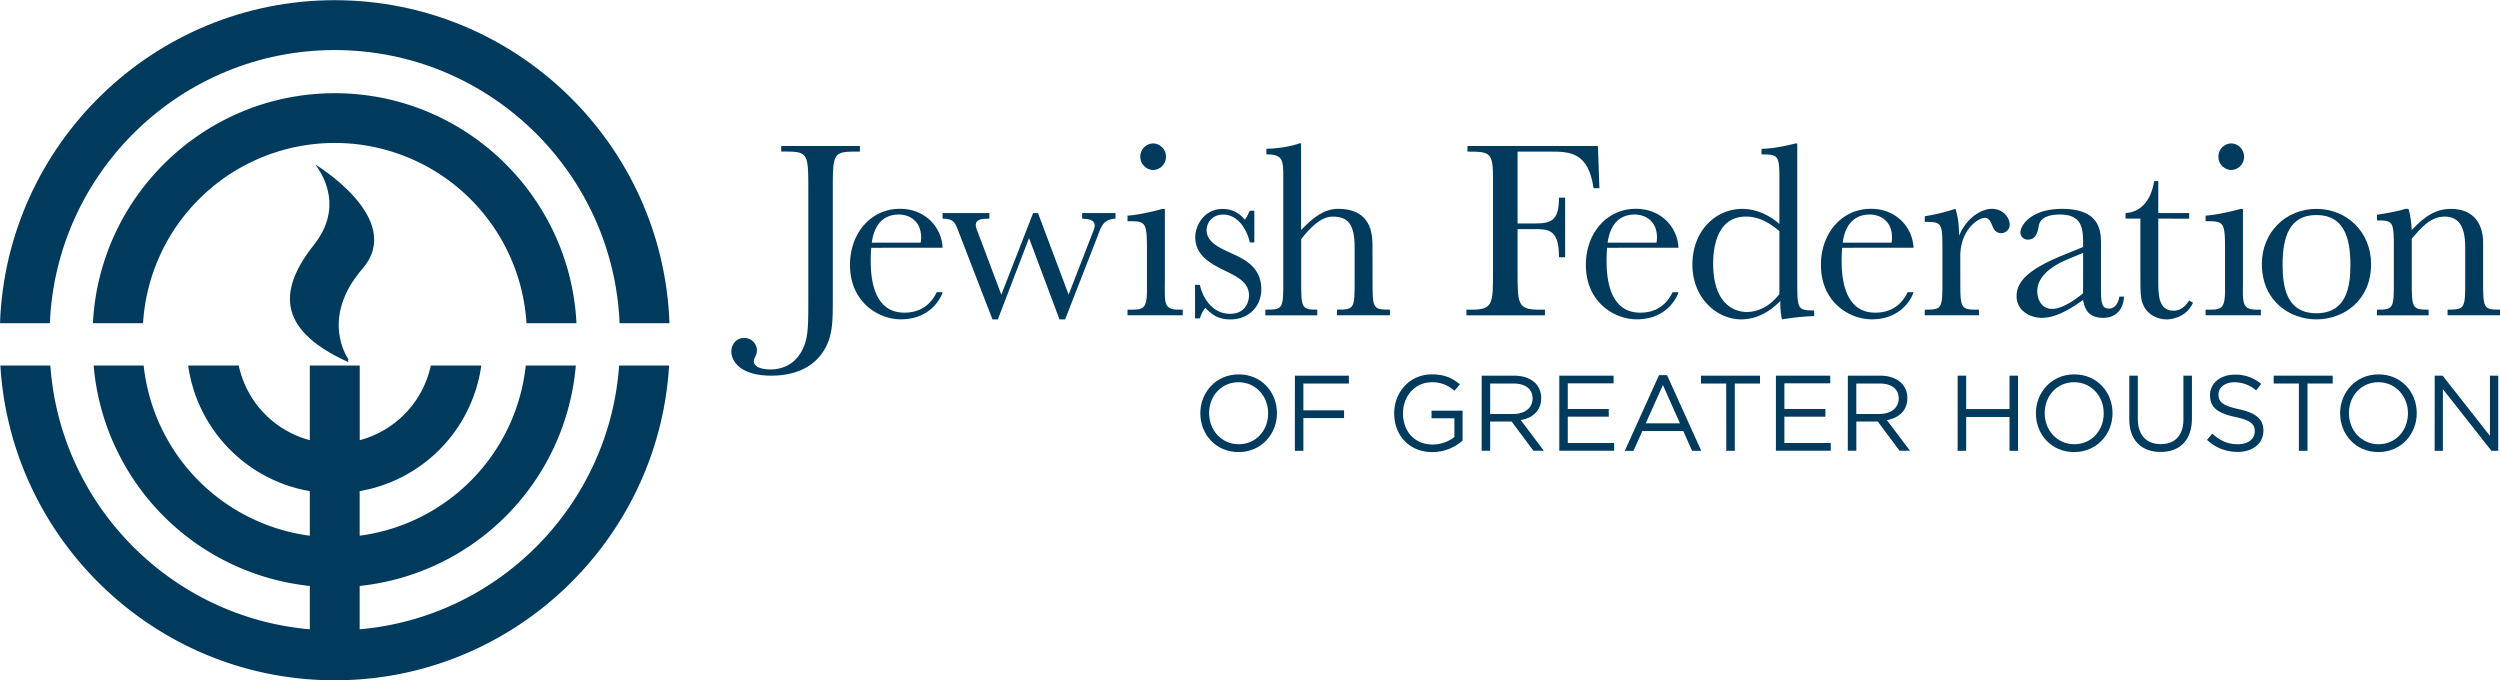<?xml version="1.0" encoding="UTF-8"?> <svg xmlns="http://www.w3.org/2000/svg" id="Layer_1" data-name="Layer 1" width="20.39in" height="5.55in" viewBox="0 0 1468.18 399.4"><defs><style> .cls-1 { fill: #003a5d; } </style></defs><title>JFGH_logo_navy</title><g><g><g><path class="cls-1" d="M505,85.61v3.31h-2.4c-13.07,0-13.52,1.2-13.52,21.48v64.88c0,14,0,23-6.16,31.85-7.66,11-20.43,13.37-30,13.37-18.17,0-23.43-8.57-23.43-14.12,0-4.51,3.15-8,7.36-8a7.32,7.32,0,0,1,7.66,7.21c0,3.45-1.8,4.2-1.8,6.46,0,3.75,5.55,4.8,9.76,4.8,6.61,0,15.47-2.7,19.83-14,2.4-6,2.4-13.82,2.4-27.48v-65c0-20.13-.3-21.48-13.52-21.48h-2.4V85.61Z"></path><path class="cls-1" d="M511.65,145.4c-.15,2.1-.3,4.5-.3,7,0,7.67.3,31.1,19.68,31.1,3.3,0,13.51-.3,19.07-12h3.46c-.45,2.1-6.31,15.92-24.49,15.92-13.21,0-29.89-10.06-29.89-32,0-18.63,12.32-32.9,29.29-32.9,15.62,0,24.64,11.57,25.09,22.84Zm29-3a15.47,15.47,0,0,0,.3-3c0-9.92-7.06-13.52-13.07-13.52-13.37,0-15.32,12.62-15.92,16.52Z"></path><path class="cls-1" d="M622.2,187.45l-17.87-47.76L586,187.45h-3.15L563,136.08c-1.95-5-2.55-7.81-9.46-7.81V125h27.49v3.3c-3.76,0-8,0-8,3.91,0,1.35.91,3.15,2.71,8l12.31,32.74L606.73,125h2.85l18,47.91,13.22-34.09c1.2-3,2.1-5,2.1-6.46,0-3.61-4.06-3.91-7.36-4.06V125H655.1v3.3c-7.66.3-8.72,5.71-10.37,9.92l-19.22,49.26Z"></path><path class="cls-1" d="M684.09,164.47c0,13.07-1.05,17.27,8.26,17.27h2.25v3.31H662.16v-3.31h2.55c6.76,0,8.86-.9,8.86-11.41v-24c0-16.53-.9-16.53-11.41-16.53v-3.3c4.51-.15,14.12-2.1,20.43-3.91h1.5Zm-6.76-80.36a7.82,7.82,0,0,1,0,15.62,7.82,7.82,0,0,1-7.66-7.81A7.72,7.72,0,0,1,677.33,84.11Z"></path><path class="cls-1" d="M701.81,167.18h2.86c1.5,7.21,7.06,17,17.72,17,9.62,0,11.12-8,11.12-10.67,0-7.81-6.61-11-14.57-14.87-7.21-3.6-17-8.41-17-19.37,0-7.21,5.41-16.68,16.08-16.68,5.4,0,9.61,2.26,13.06,6.31,1.21-1.35,2.71-5,2.86-5.25h2.7v18.62H734c-1.2-5.71-6-16.37-15.62-16.37-6.46,0-9.77,4.81-9.77,9.16,0,6.91,7.21,10.21,14.12,13.37,8,3.6,18,8.26,18,21.33,0,10.21-7.51,17.72-18.18,17.72-7.81,0-11.26-3.45-14.72-6.76a17.25,17.25,0,0,0-3.15,6.16h-2.86Z"></path><path class="cls-1" d="M806.06,164.47c0,16.52,0,17.27,10.21,17.27v3.31H785.18v-3.31c10.36,0,10.36-.75,10.36-17.27V145.09c0-14-4.2-18-13.06-18-6.91,0-13.52,7.06-18.33,13.22v24.18c0,16.07,0,17.27,9.46,17.27v3.31H743.12v-3.31c10.52,0,10.52-.6,10.52-17.27V104.54c0-10.51,0-14-9.92-14v-3.3c6.16,0,14.57-1.36,19.38-3.16h1V135c7.51-8,14-12.47,21.78-12.47,13.37,0,20.13,7.06,20.13,20.73Z"></path><path class="cls-1" d="M939.29,110.4h-3.45c-3-21-13.67-21.48-25.23-21.48H891.23v42.21h9.31c10.21,0,15-1.21,15-15.17h3.61v35h-3.61c0-16.52-6-16.52-15-16.52h-9.31v24.78c0,19.23,0,22.53,12.77,22.53h3.3v3.31H861.19v-3.31h3c12.62,0,12.62-3.45,12.62-22.53V104.84c0-15.47-1.65-15.92-15-15.92V85.61h76.6Z"></path><path class="cls-1" d="M943.8,145.4c-.15,2.1-.3,4.5-.3,7,0,7.67.3,31.1,19.68,31.1,3.3,0,13.52-.3,19.07-12h3.46c-.45,2.1-6.31,15.92-24.48,15.92-13.22,0-29.89-10.06-29.89-32,0-18.63,12.31-32.9,29.29-32.9,15.62,0,24.63,11.57,25.08,22.84Zm29-3a15.47,15.47,0,0,0,.3-3c0-9.92-7.06-13.52-13.07-13.52-13.37,0-15.32,12.62-15.92,16.52Z"></path><path class="cls-1" d="M1045,107.84c0-16.67,0-17.27-10.51-17.27v-3.3c6.76,0,15.47-2,20-3.16h1v80.81c0,16.37,0,17.28,9.92,17.28v3.3a150.61,150.61,0,0,0-18.93,1.95,45.11,45.11,0,0,1-.9-10.81c-3.3,3.15-11.11,10.81-23.13,10.81-13.82,0-28.54-12.17-28.54-32.14s13.67-32.75,29.29-32.75c8.86,0,16.82,4.36,21.78,8.87Zm0,27.79c-3.3-2.7-10.21-8.56-19.68-8.56-19.07,0-19.22,23.13-19.22,27.64,0,23.88,12.61,28.39,19.67,28.39,1.81,0,11.12,0,19.23-10.52Z"></path><path class="cls-1" d="M1081.84,145.4c-.14,2.1-.3,4.5-.3,7,0,7.67.3,31.1,19.68,31.1,3.31,0,13.52-.3,19.08-12h3.45c-.45,2.1-6.31,15.92-24.48,15.92-13.22,0-29.89-10.06-29.89-32,0-18.63,12.32-32.9,29.29-32.9,15.62,0,24.63,11.57,25.08,22.84Zm29-3a15.47,15.47,0,0,0,.3-3c0-9.92-7.06-13.52-13.06-13.52-13.37,0-15.33,12.62-15.93,16.52Z"></path><path class="cls-1" d="M1151.24,164.47c0,15.32,0,17.27,8.86,17.27h2.1v3.31h-31.84v-3.31c10.37,0,10.37-.6,10.37-17.27v-17c0-16.67,0-17.28-10.37-17.28v-3.3a112.34,112.34,0,0,0,17-4.06l1.05-.3c.75,2.41,2.1,7.21,2.1,15.78,4.66-11.12,13.67-15.78,19.23-15.78,6.9,0,10.51,5.56,10.51,9.17a5,5,0,0,1-5,5.1c-3.6,0-4.65-3-5.26-4.5-.74-1.65-1.8-4.51-4.2-4.51-4.21,0-14.57,7.21-14.57,22.53Z"></path><path class="cls-1" d="M1247.37,174.08c-.3,6.76-4.06,12.47-12.32,12.47-9.76,0-11-6.91-11.71-10.51-7.36,5.25-15.93,10.51-24.19,10.51-6.76,0-14.86-4.06-14.86-12.77,0-8.56,6.9-15.77,27.63-24.18l11.42-4.66v-3c0-8.86-1.35-16.07-13.67-16.07-5.26,0-11.27,1.2-12.32,6.46-.6,3.15-1.35,8.26-6.31,8.26a4.26,4.26,0,0,1-4.5-4.21c0-4,6-13.82,24.48-13.82,22.83,0,22.83,13.67,22.83,21v24.34c0,8.71,0,13.21,4.66,13.21,1.8,0,5.1-.9,6.15-7.06Zm-24-25.68-8,3.3c-7.81,3.16-18.93,9.16-18.93,19.23,0,5.26,2.86,10.36,8.71,10.36,6.76,0,15.62-7.06,18.18-9.16Z"></path><path class="cls-1" d="M1267.5,128.27v36.35c0,8.26,0,17.73,9,17.73,5.11,0,7.81-4.06,9.16-6l2.26,1.35c-4.66,9.76-14.57,9.76-15.62,9.76-5.56,0-10.82-3-13.07-7.36-2-3.6-2.25-6.76-2.25-17.72v-34.1h-8.71V125c6.6-.3,14.56-4.66,16.82-18.78h2.4V125h18.17v3.3Z"></path><path class="cls-1" d="M1317.22,164.47c0,13.07-1,17.27,8.26,17.27h2.25v3.31h-32.44v-3.31h2.55c6.76,0,8.86-.9,8.86-11.41v-24c0-16.53-.9-16.53-11.41-16.53v-3.3c4.51-.15,14.12-2.1,20.43-3.91h1.5Zm-6.76-80.36a7.82,7.82,0,0,1,0,15.62,7.82,7.82,0,0,1-7.66-7.81A7.72,7.72,0,0,1,1310.46,84.11Z"></path><path class="cls-1" d="M1360.33,122.56c17.72,0,32.14,13.37,32.14,32.45,0,21.33-16.07,32.44-32.14,32.44-15.17,0-32-10.36-32-32.59C1328.34,136.23,1342.45,122.56,1360.33,122.56Zm0,61.29c17.88,0,20-15.78,20-28.39,0-16.22-3.91-29.29-20-29.29-15.77,0-19.83,12.77-19.83,29.14C1340.5,167.47,1342.31,183.85,1360.33,183.85Z"></path><path class="cls-1" d="M1414.41,122.56c1.2,3.46,1.8,9.32,1.95,12.47,7.66-8.41,14.42-12.47,23.13-12.47,13.82,0,18.78,9.62,18.78,19.68v22.23c0,16.37,0,17.27,9.91,17.27v3.31h-30.79v-3.31c10.36,0,10.36-.9,10.36-17.27V145.09c0-13.66-4.8-18-12.16-18-8.57,0-14.13,7.21-19.23,12.92v24.48c0,16.22,0,17.27,9.91,17.27v3.31h-30.34v-3.31c9.91,0,9.91-.9,9.91-17.27V146.6c0-16.38,0-17.28-9.91-17.28V126c6.16-.9,14-2.4,16.52-3.46Z"></path></g><g><path class="cls-1" d="M704.92,242.69v-.13c0-12.16,9.14-22.81,22.56-22.81s22.44,10.52,22.44,22.69c.06.06.06.06,0,.12,0,12.17-9.14,22.82-22.56,22.82S704.92,254.85,704.92,242.69Zm39.83,0v-.13c0-10-7.3-18.21-17.39-18.21s-17.27,8.07-17.27,18.09v.12c0,10,7.31,18.22,17.39,18.22S744.75,252.71,744.75,242.69Z"></path><path class="cls-1" d="M760.46,220.5h31.7v4.61H765.44v15.75h23.89v4.54H765.44v19.22h-5Z"></path><path class="cls-1" d="M818.77,242.69v-.13c0-12.1,8.89-22.81,22.13-22.81,7.43,0,12,2.14,16.44,5.86l-3.21,3.78a18.76,18.76,0,0,0-13.42-5c-9.77,0-16.77,8.26-16.77,18.09v.12c0,10.53,6.75,18.34,17.46,18.34a20.77,20.77,0,0,0,12.73-4.41v-11H840.71v-4.48h18.21v17.58a26.69,26.69,0,0,1-17.71,6.75C827.35,265.38,818.77,255.3,818.77,242.69Z"></path><path class="cls-1" d="M870.15,220.5h19c5.42,0,9.77,1.64,12.54,4.42a12.19,12.19,0,0,1,3.41,8.69v.13c0,7.31-5,11.6-12,12.86l13.55,18h-6.11l-12.79-17.14H875.13v17.14h-5ZM888.68,243c6.62,0,11.35-3.4,11.35-9.07v-.13c0-5.42-4.16-8.69-11.29-8.69H875.13V243Z"></path><path class="cls-1" d="M915.73,220.5h31.89V225H920.71v15.07h24.08v4.53H920.71v15.44h27.23v4.54H915.73Z"></path><path class="cls-1" d="M974.29,220.19H979l20.1,44.43H993.7L988.53,253h-24l-5.23,11.66h-5.1Zm12.29,28.3-10-22.5-10.08,22.5Z"></path><path class="cls-1" d="M1013.75,225.11H998.94V220.5h34.66v4.61h-14.8v39.51h-5Z"></path><path class="cls-1" d="M1042.94,220.5h31.89V225h-26.91v15.07H1072v4.53h-24.08v15.44h27.23v4.54h-32.21Z"></path><path class="cls-1" d="M1085.18,220.5h19c5.42,0,9.77,1.64,12.54,4.42a12.19,12.19,0,0,1,3.41,8.69v.13c0,7.31-5,11.6-12,12.86l13.55,18h-6.11l-12.79-17.14h-12.61v17.14h-5Zm18.53,22.5c6.62,0,11.34-3.4,11.34-9.07v-.13c0-5.42-4.15-8.69-11.28-8.69h-13.61V243Z"></path><path class="cls-1" d="M1149.67,220.5h5v19.61h25.46V220.5h5v44.12h-5V244.77h-25.46v19.85h-5Z"></path><path class="cls-1" d="M1195.63,242.69v-.13c0-12.16,9.14-22.81,22.56-22.81s22.44,10.52,22.44,22.69c.06.06.06.06,0,.12,0,12.17-9.14,22.82-22.57,22.82S1195.63,254.85,1195.63,242.69Zm39.83,0v-.13c0-10-7.31-18.21-17.4-18.21s-17.26,8.07-17.26,18.09v.12c0,10,7.31,18.22,17.39,18.22S1235.46,252.71,1235.46,242.69Z"></path><path class="cls-1" d="M1250.47,246.16V220.5h5v25.34c0,9.52,5,14.87,13.49,14.87,8.13,0,13.3-4.91,13.3-14.55V220.5h5v25.28c0,12.85-7.38,19.53-18.41,19.53S1250.47,258.63,1250.47,246.16Z"></path><path class="cls-1" d="M1296.12,258.2l3.08-3.66c4.61,4.16,9,6.24,15.13,6.24,5.92,0,9.83-3.15,9.83-7.5v-.13c0-4.09-2.21-6.43-11.47-8.38-10.14-2.21-14.81-5.48-14.81-12.73v-.13c0-6.93,6.11-12,14.5-12a23,23,0,0,1,15.5,5.42l-2.9,3.84a19.36,19.36,0,0,0-12.73-4.79c-5.73,0-9.39,3.15-9.39,7.12v.13c0,4.16,2.27,6.49,12,8.57s14.37,5.73,14.37,12.48v.12c0,7.57-6.3,12.48-15.06,12.48A25.83,25.83,0,0,1,1296.12,258.2Z"></path><path class="cls-1" d="M1350.08,225.11h-14.81V220.5h34.66v4.61h-14.8v39.51h-5.05Z"></path><path class="cls-1" d="M1374.29,242.69v-.13c0-12.16,9.14-22.81,22.56-22.81s22.44,10.52,22.44,22.69c.06.06.06.06,0,.12,0,12.17-9.14,22.82-22.56,22.82S1374.29,254.85,1374.29,242.69Zm39.83,0v-.13c0-10-7.31-18.21-17.39-18.21s-17.27,8.07-17.27,18.09v.12c0,10,7.31,18.22,17.39,18.22S1414.12,252.71,1414.12,242.69Z"></path><path class="cls-1" d="M1429.83,220.5h4.66l27.79,35.36V220.5h4.86v44.12h-4l-28.49-36.18v36.18h-4.85Z"></path></g></g><g><path class="cls-1" d="M196.58,29.28c90,0,163.57,71.33,167.3,160.41h29.28C389.42,84.46,302.7,0,196.58,0S3.74,84.46,0,189.69H29.28C33,100.61,106.61,29.28,196.58,29.28Z"></path><path class="cls-1" d="M196.58,54.63c-76,0-138.25,60-142,135.06H84a112.81,112.81,0,0,1,225.19,0h29.35C334.82,114.59,272.57,54.63,196.58,54.63Z"></path><path class="cls-1" d="M363.59,214.55c-5.8,82-70.79,147.8-152.37,154.9V344A142.35,142.35,0,0,0,338.16,214.55H308.78a113,113,0,0,1-97.56,99.95V288.31a87.1,87.1,0,0,0,71.43-73.76H253a57.83,57.83,0,0,1-41.74,43.83V214.55H181.94v43.83a57.83,57.83,0,0,1-41.74-43.83H110.51a87.1,87.1,0,0,0,71.43,73.76V314.5a113,113,0,0,1-97.57-99.95H55A142.36,142.36,0,0,0,181.94,344v25.46c-81.59-7.1-146.57-72.94-152.37-154.9H.22C6.4,317.52,92.09,399.4,196.58,399.4s190.18-81.88,196.36-184.85Z"></path></g><path class="cls-1" d="M204.42,212.47l.13-1.71s-17.1-23.63,8.32-53.08S185,96.42,185,96.42s19.34,22-.47,47S160.72,192.79,204.42,212.47Z"></path></g></svg> 